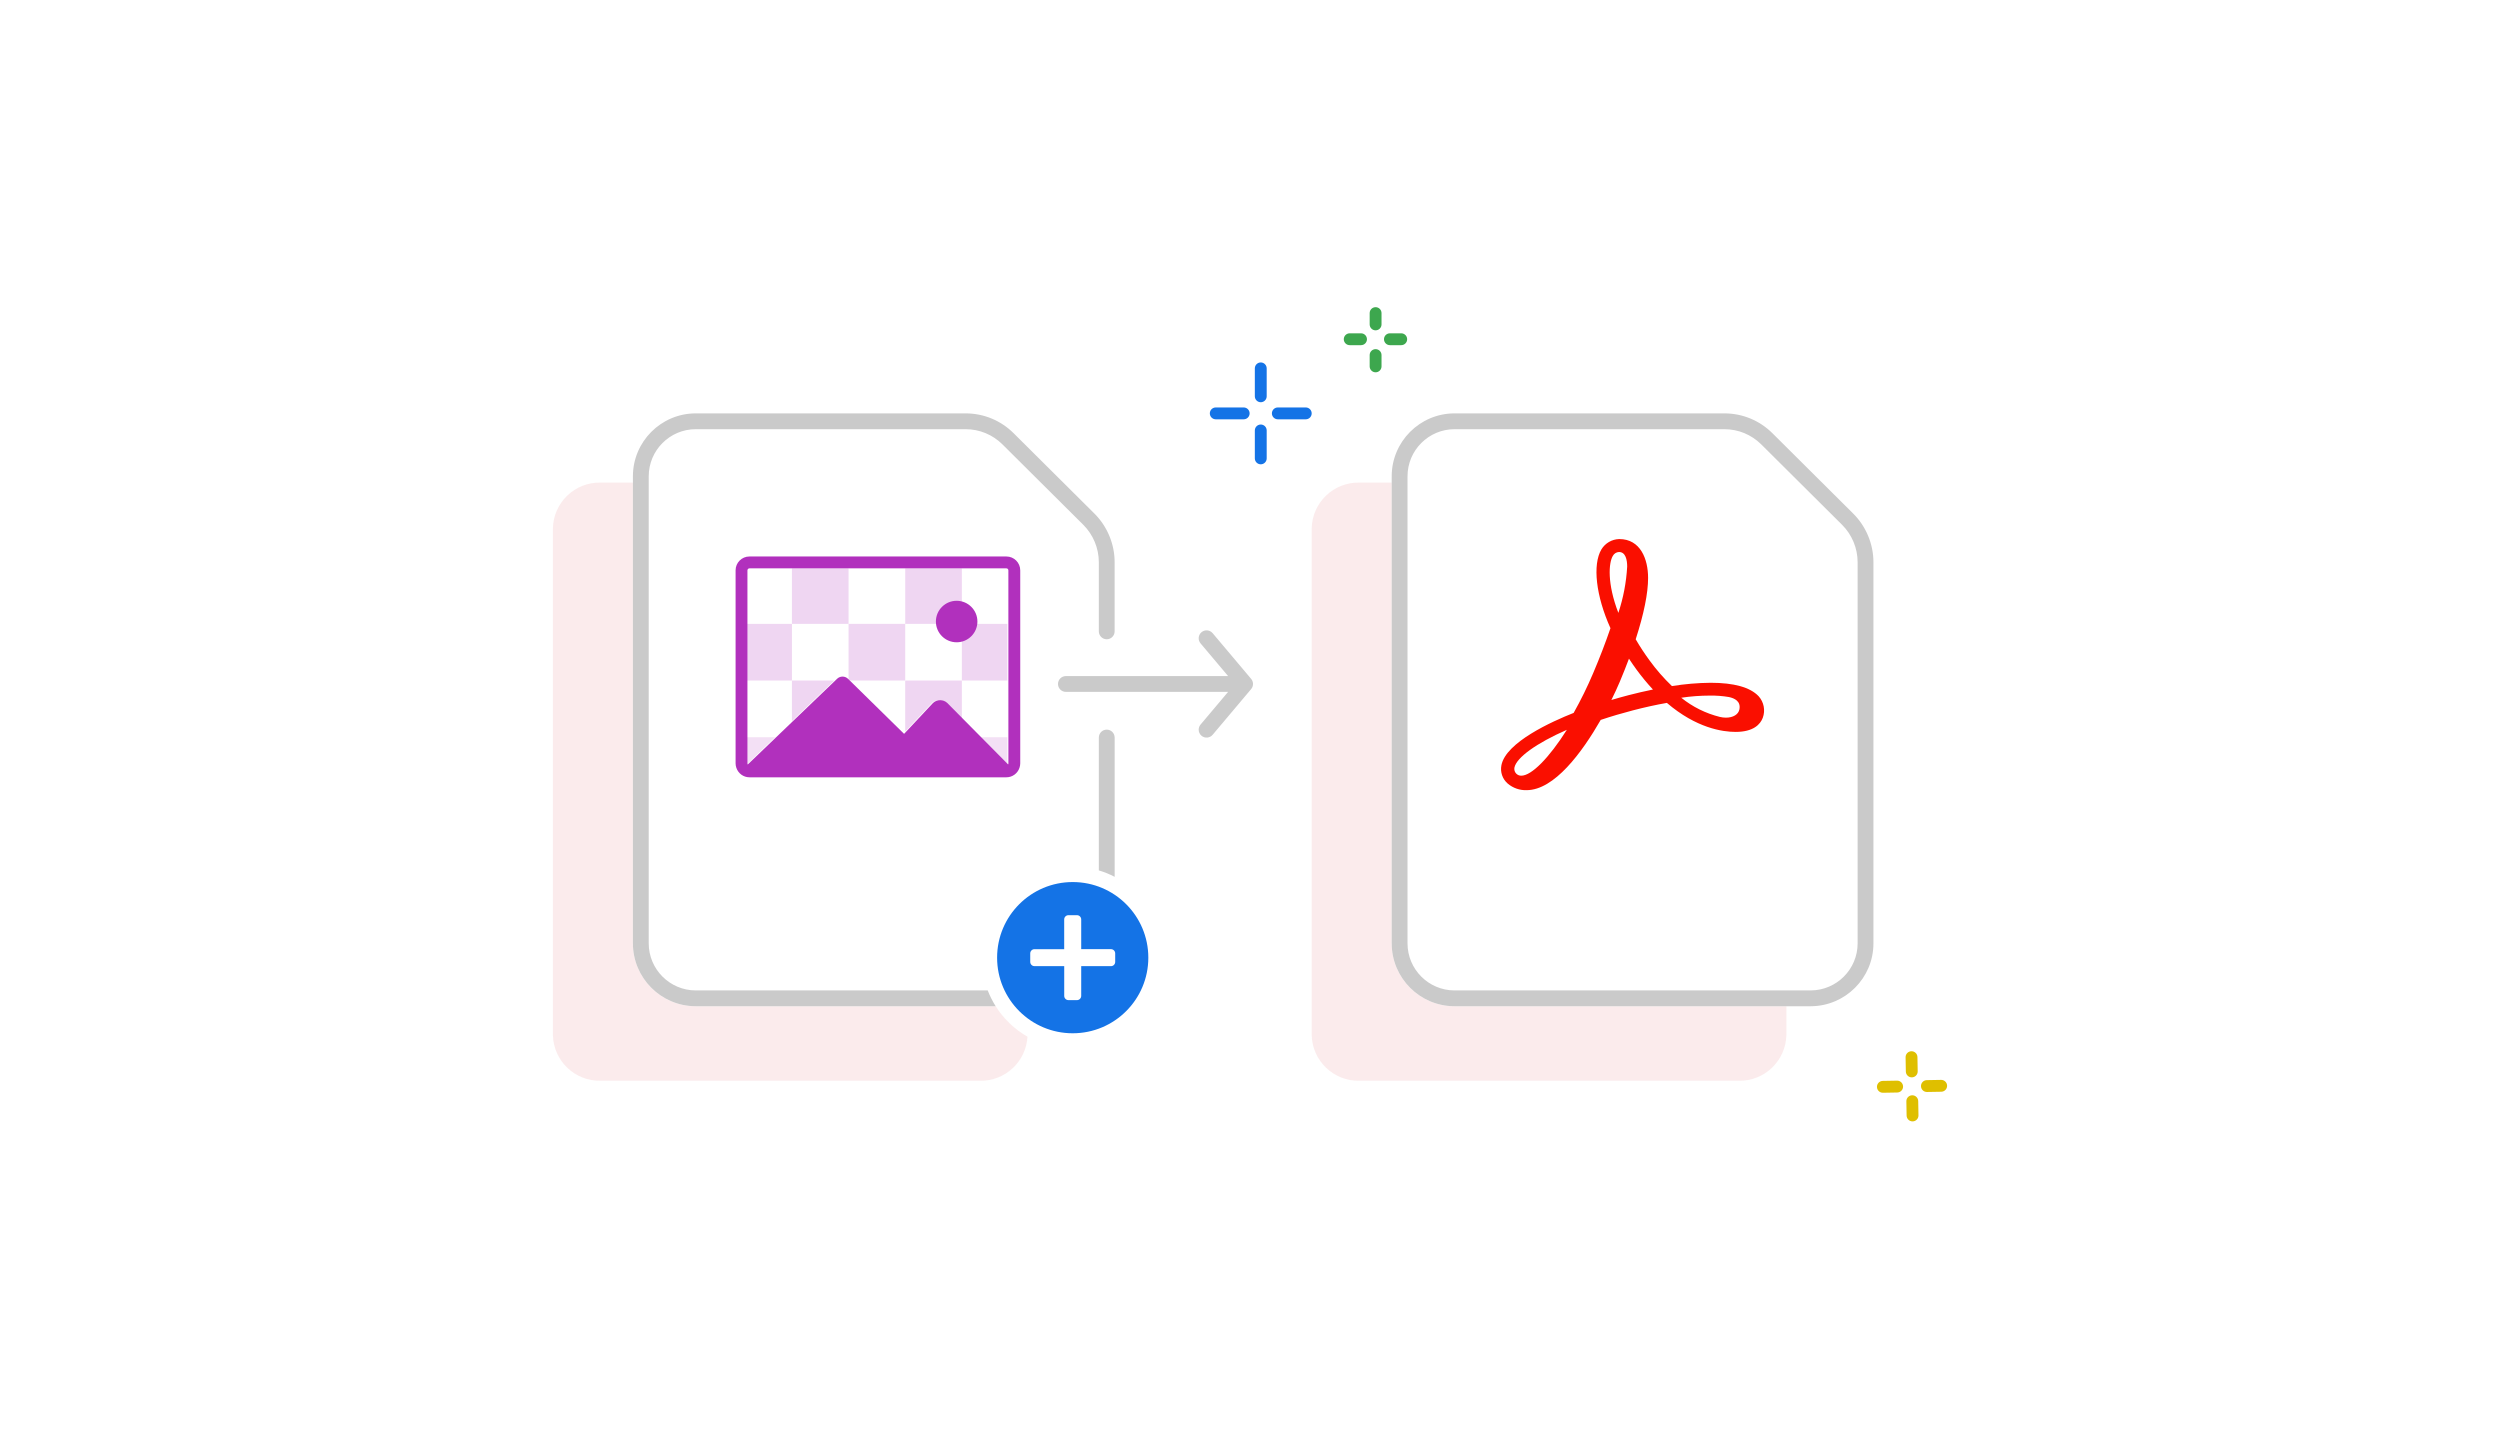 <?xml version="1.0" encoding="UTF-8"?>
<svg id="b" data-name="Icons" xmlns="http://www.w3.org/2000/svg" width="700" height="400" viewBox="0 0 700 400">
  <g opacity=".1">
    <path d="m389.677,264.125v-129.004h-9.054c-7.226-.143-13.202,5.597-13.35,12.823v141.847c.148,7.226,6.124,12.966,13.35,12.823h106.216c7.226.142,13.201-5.597,13.349-12.823v-8.043h-92.931c-9.706-.016-17.591-7.922-17.58-17.623Z" fill="#d7373f"/>
    <path d="m278.793,281.748h-83.997c-9.706-.016-17.591-7.922-17.58-17.623v-129.004h-9.054c-7.226-.143-13.202,5.597-13.35,12.823v141.847c.148,7.226,6.124,12.966,13.35,12.823h106.216c7.062.139,12.914-5.345,13.315-12.339-3.617-2.075-6.675-5.009-8.899-8.527Z" fill="#d7373f"/>
  </g>
  <g>
    <path d="m312.1,206.509c0-1.223-.991-2.214-2.213-2.214s-2.213.991-2.213,2.214v37.206c1.542.461,3.022,1.065,4.427,1.795v-39.002Z" fill="#cacaca"/>
    <g>
      <path d="m524.561,157.418c.001-5.067-2.056-10.024-5.647-13.601l-22.626-22.506c-3.603-3.586-8.386-5.562-13.47-5.565h-75.564c-9.702.016-17.587,7.921-17.577,17.62v130.758c-.011,9.701,7.874,17.607,17.58,17.623h99.728c9.703-.016,17.587-7.922,17.577-17.621l-.001-106.709Zm-17.579,119.902h-99.721c-7.263-.011-13.165-5.929-13.157-13.193v-130.763c-.007-7.262,5.895-13.179,13.153-13.191h75.56c3.905.002,7.58,1.521,10.348,4.276l22.625,22.505c2.761,2.75,4.345,6.563,4.343,10.462l.001,106.711c.008,7.263-5.894,13.181-13.153,13.191Z" fill="#cacaca"/>
      <path d="m306.452,143.817l-22.626-22.506c-3.603-3.586-8.386-5.562-13.47-5.565h-75.564c-9.702.016-17.587,7.921-17.577,17.62v130.758c-.011,9.701,7.874,17.607,17.58,17.623h83.997c-.452-.715-.869-1.453-1.25-2.214-.36-.719-.686-1.458-.977-2.214h-81.767c-7.263-.011-13.165-5.929-13.157-13.193v-130.763c-.007-7.262,5.895-13.179,13.153-13.191h75.56c3.905.002,7.58,1.521,10.348,4.276l22.625,22.505c2.761,2.75,4.345,6.563,4.343,10.462v19.367c0,1.223.991,2.213,2.213,2.213s2.213-.991,2.213-2.213v-19.367c.001-5.067-2.056-10.024-5.647-13.601Z" fill="#cacaca"/>
      <path d="m350.522,192.645c.029-.048.057-.095.082-.144.015-.031.032-.06.046-.092.021-.047.036-.097.054-.146.023-.064.044-.129.061-.194.008-.032.021-.062.028-.094.008-.04.01-.081.016-.121.012-.078.02-.155.024-.233.002-.037.011-.072.011-.11,0-0-0-0-0-0s0-0.0 0-0c0-.035-.007-.069-.009-.103-.003-.057-.008-.114-.015-.171-.006-.049-.01-.098-.019-.147-.007-.035-.018-.068-.027-.103-.012-.049-.025-.098-.04-.146-.016-.05-.032-.099-.051-.148-.015-.038-.033-.074-.05-.11-.019-.04-.037-.081-.058-.12-.025-.046-.052-.091-.081-.135-.025-.039-.052-.077-.079-.114-.023-.032-.044-.065-.069-.096-.009-.011-.015-.023-.023-.033l-10.785-12.799c-.788-.935-2.184-1.054-3.119-.267-.935.788-1.054,2.184-.267,3.119l7.718,9.161h-45.417c-1.222,0-2.213.991-2.213,2.213s.991,2.213,2.213,2.213h45.416l-7.717,9.159c-.337.399-.521.904-.52,1.427-.001.653.287,1.273.787,1.694.935.787,2.331.668,3.119-.267l10.785-12.801c.011-.013.017-.027.027-.04.025-.032.049-.063.073-.096.036-.05.067-.102.098-.154Z" fill="#cacaca"/>
    </g>
  </g>
  <rect x="237.885" y="159.136" width="15.86" height="15.551" fill="none"/>
  <path d="m222.025,159.136h-12.187c-.305,0-.553.248-.553.553v14.998h12.74v-15.551Z" fill="none"/>
  <path d="m282.347,174.688v-14.998c0-.305-.248-.553-.554-.553h-12.187v15.551h12.74Z" fill="none"/>
  <polygon points="269.606 201.245 274.716 206.408 282.347 206.408 282.347 190.548 269.606 190.548 269.606 201.245" fill="none"/>
  <path d="m234.379,190.068c.855-.832,2.217-.832,3.073,0l.434.426v-15.806h-15.86v15.86h11.854l.501-.48Z" fill="none"/>
  <polygon points="222.025 201.92 222.025 190.548 209.285 190.548 209.285 206.408 217.347 206.408 222.025 201.92" fill="none"/>
  <rect x="253.746" y="174.687" width="15.86" height="15.86" fill="none"/>
  <polygon points="237.941 190.548 253.146 205.48 253.746 204.84 253.746 190.548 237.941 190.548" fill="none"/>
  <path d="m206.165,215.007h.022c-.008-.023-.014-.046-.022-.07v.07Z" fill="#d11183"/>
  <path d="m285.467,215.007v-.069c-.007.023-.014.046-.021.069h.021Z" fill="#d11183"/>
  <g>
    <g opacity=".2">
      <polygon points="221.74 190.548 221.74 201.92 233.593 190.548 221.74 190.548" fill="#b130bd"/>
      <rect x="221.74" y="159.136" width="15.86" height="15.551" fill="#b130bd"/>
      <rect x="253.461" y="159.136" width="15.86" height="15.551" fill="#b130bd"/>
      <path d="m253.461,204.84l7.505-8.012c1.126-1.046,2.869-1.043,3.991.008l4.365,4.41v-10.697l-15.86-0v14.292Z" fill="#b130bd"/>
      <rect x="209" y="174.687" width="12.74" height="15.86" fill="#b130bd"/>
      <rect x="269.321" y="174.688" width="12.74" height="15.86" fill="#b130bd"/>
      <polygon points="237.656 190.548 253.461 190.548 253.461 174.687 237.6 174.687 237.6 190.493 237.656 190.548" fill="#b130bd"/>
    </g>
    <path d="m209.091,214.055l7.97-7.647h-8.062v7.36c0,.107.039.202.091.286Z" fill="#b130bd" opacity=".15"/>
    <path d="m281.982,214.037c.046-.081.08-.169.08-.269v-7.36h-7.63l7.551,7.629Z" fill="#b130bd" opacity=".15"/>
  </g>
  <polygon points="237.885 190.548 237.941 190.548 237.885 190.493 237.885 190.548" fill="#d11183"/>
  <g>
    <path d="m281.793,155.816h-71.955c-2.136,0-3.873,1.738-3.873,3.874v54.079c0,.41.081.798.2,1.169.007.023.014.047.022.07.52,1.527,1.951,2.636,3.652,2.636h71.955c1.7,0,3.132-1.109,3.652-2.636.008-.023.014-.046.021-.069.119-.371.2-.76.2-1.17v-54.079c0-2.136-1.738-3.874-3.874-3.874Zm.554,18.872v39.081c0,.1-.033.188-.08.269l-7.551-7.629-5.11-5.163-4.365-4.41c-1.122-1.051-2.865-1.054-3.991-.008l-7.505,8.012-.6.641-15.205-14.932h-.055v-.054l-.434-.426c-.855-.832-2.217-.832-3.073,0l-.501.48-11.854,11.372-4.678,4.488-7.97,7.647c-.053-.085-.091-.179-.091-.286v-54.079c0-.305.248-.553.553-.553h71.955c.306,0,.554.248.554.553v14.998Z" fill="#b130bd"/>
    <path id="c" data-name="Path 101153" d="m267.847,179.844c3.21.008,5.819-2.588,5.827-5.798.008-3.21-2.588-5.819-5.798-5.827-3.209-.008-5.818,2.587-5.827,5.796-.009,3.21,2.586,5.819,5.796,5.828h.001Z" fill="#b130bd"/>
  </g>
  <path id="d" data-name="Path 102751" d="m438.713,204.354c-4.98,7.871-9.882,12.838-12.747,12.838-1.056.027-1.935-.808-1.961-1.865-.003-.128.006-.257.029-.383.543-2.819,6.219-6.884,14.679-10.596l0.0.006Zm23.94-11.251c-2.14.443-4.35.951-6.591,1.531-1.609.419-3.244.875-4.878,1.363.87-1.742,1.667-3.47,2.359-5.11.915-2.169,1.771-4.338,2.568-6.462.693,1.069,1.412,2.103,2.146,3.109,1.416,1.931,2.941,3.778,4.57,5.534l-.173.035Zm-11.06-37.451c.341-.643.995-1.058,1.722-1.092,1.881,0,2.296,2.23,2.296,4.095-.251,4.409-1.081,8.766-2.47,12.958-3.166-8.227-2.724-13.99-1.549-15.965l.001.004Zm35.44,42.988c-.274,1.401-1.751,2.305-3.773,2.305-.574-.002-1.146-.072-1.704-.208-3.95-.982-7.637-2.814-10.806-5.368,2.647-.397,5.319-.598,7.996-.603,1.785-.028,3.569.106,5.33.402,1.6.326,3.409,1.193,2.958,3.472l-.001 0Zm5.366-3.712c-2.359-2.485-6.875-3.749-13.418-3.749-3.631.035-7.254.344-10.838.924-2.289-2.192-4.378-4.585-6.242-7.149-1.409-1.913-2.713-3.901-3.906-5.956,2.302-7.117,3.472-12.898,3.472-17.178,0-5.26-2.123-10.884-8.079-10.884-2.047.052-3.927,1.142-4.989,2.892-2.545,4.281-1.525,13.097,2.533,22.065-1.412,4.119-2.952,8.131-4.838,12.577-1.615,3.814-3.442,7.534-5.472,11.144-6.078,2.404-18.999,8.227-20.228,14.663-.375,1.903.302,3.861,1.771,5.127,1.467,1.244,3.343,1.9,5.266,1.843,7.781,0,15.54-10.572,20.766-19.672,2.967-.996,5.997-1.889,9.013-2.672,3.308-.861,6.505-1.566,9.518-2.092,8.238,7.054,15.564,8.123,19.236,8.123,5.043,0,6.93-2.144,7.617-3.949.763-2.081.309-4.414-1.179-6.057l-.003-0Z" fill="#fa0f00" fill-rule="evenodd"/>
  <g>
    <path id="e" data-name="Path 101403" d="m300.36,246.975c11.693,0,21.171,9.479,21.171,21.171s-9.479,21.171-21.171,21.171-21.171-9.479-21.171-21.171c0-11.693,9.479-21.171,21.171-21.171h0Zm-11.894,22.355c0,.657.533,1.19,1.19,1.19h8.326v8.326c0,.657.533,1.19,1.19,1.19h2.378c.657,0,1.19-.533,1.19-1.19h0v-8.32h8.326c.657,0,1.19-.533,1.19-1.19h0v-2.385c0-.657-.533-1.19-1.19-1.19h-8.326v-8.319c0-.657-.533-1.19-1.19-1.19h-2.385c-.657,0-1.19.533-1.19,1.19h0v8.326h-8.319c-.657,0-1.19.533-1.19,1.19h0v2.373Z" fill="#1473e6"/>
    <g id="f" data-name="Group 155517">
      <path id="g" data-name="Line 6847" d="m353.013,112.627c-.917,0-1.66-.743-1.66-1.66h0v-7.821c0-.917.743-1.66,1.66-1.66s1.66.743,1.66,1.66v7.821c0,.917-.743,1.66-1.66,1.66h0Z" fill="#1473e6"/>
      <path id="h" data-name="Line 6848" d="m353.013,130.008c-.917,0-1.66-.743-1.66-1.66h0v-7.821c0-.917.743-1.66,1.66-1.66s1.66.743,1.66,1.66v7.821c0,.917-.743,1.66-1.66,1.66h0Z" fill="#1473e6"/>
      <path id="i" data-name="Line 6850" d="m356.131,115.747c0-.917.743-1.66,1.66-1.66h7.821c.917,0,1.66.743,1.66,1.66s-.743,1.66-1.66,1.66h-7.821c-.917,0-1.66-.743-1.66-1.66h0Z" fill="#1473e6"/>
      <path id="j" data-name="Line 6849" d="m338.752,115.747c0-.917.743-1.66,1.66-1.66h7.821c.917,0,1.66.743,1.66,1.66s-.743,1.66-1.66,1.66h-7.821c-.917,0-1.66-.743-1.66-1.66h0Z" fill="#1473e6"/>
    </g>
  </g>
  <g id="k" data-name="Group 155518">
    <path id="l" data-name="Line 6847-2" d="m535.324,301.661c-.917.016-1.673-.714-1.689-1.631l-.07-3.992c-.016-.917.714-1.673,1.631-1.689s1.673.714,1.689,1.631l.07,3.992c.016.917-.714,1.673-1.631,1.689Z" fill="#dfbf00"/>
    <path id="m" data-name="Line 6848-2" d="m535.539,313.99c-.917.016-1.673-.714-1.689-1.631l-.07-3.992c-.016-.917.714-1.673,1.631-1.689s1.673.714,1.689,1.631l.07,3.992c.016.917-.714,1.673-1.631,1.689Z" fill="#dfbf00"/>
    <path id="n" data-name="Line 6850-2" d="m537.876,304.126c-.016-.917.714-1.673,1.631-1.689l3.992-.07c.917-.016,1.673.714,1.689,1.631s-.714,1.673-1.631,1.689l-3.992.07c-.917.016-1.673-.714-1.689-1.631Z" fill="#dfbf00"/>
    <path id="o" data-name="Line 6849-2" d="m525.547,304.341c-.016-.917.714-1.673,1.631-1.689l3.992-.07c.917-.016,1.673.714,1.689,1.631s-.714,1.673-1.631,1.689l-3.992.07c-.917.016-1.673-.714-1.689-1.631Z" fill="#dfbf00"/>
  </g>
  <g id="p" data-name="Group 155519">
    <path id="q" data-name="Line 6847-3" d="m385.167,92.495c-.917,0-1.66-.743-1.66-1.66v-3.165c0-.917.743-1.66,1.66-1.66s1.66.743,1.66,1.66v3.165c0,.917-.743,1.66-1.66,1.66h0Z" fill="#3da74e"/>
    <path id="r" data-name="Line 6848-3" d="m385.167,104.246c-.917,0-1.66-.743-1.66-1.66v-3.165c0-.917.743-1.66,1.66-1.66s1.66.743,1.66,1.66v3.165c0,.917-.743,1.66-1.66,1.66h0Z" fill="#3da74e"/>
    <path id="s" data-name="Line 6850-3" d="m387.517,94.987c0-.917.743-1.66,1.66-1.66h3.165c.917,0,1.66.743,1.66,1.66s-.743,1.66-1.66,1.66h-3.165c-.917,0-1.66-.743-1.66-1.66h0Z" fill="#3da74e"/>
    <path id="t" data-name="Line 6849-3" d="m376.261,94.987c0-.917.743-1.66,1.66-1.66h3.165c.917,0,1.66.743,1.66,1.66s-.743,1.66-1.66,1.66h-3.165c-.917,0-1.66-.743-1.66-1.66h0Z" fill="#3da74e"/>
  </g>
</svg>